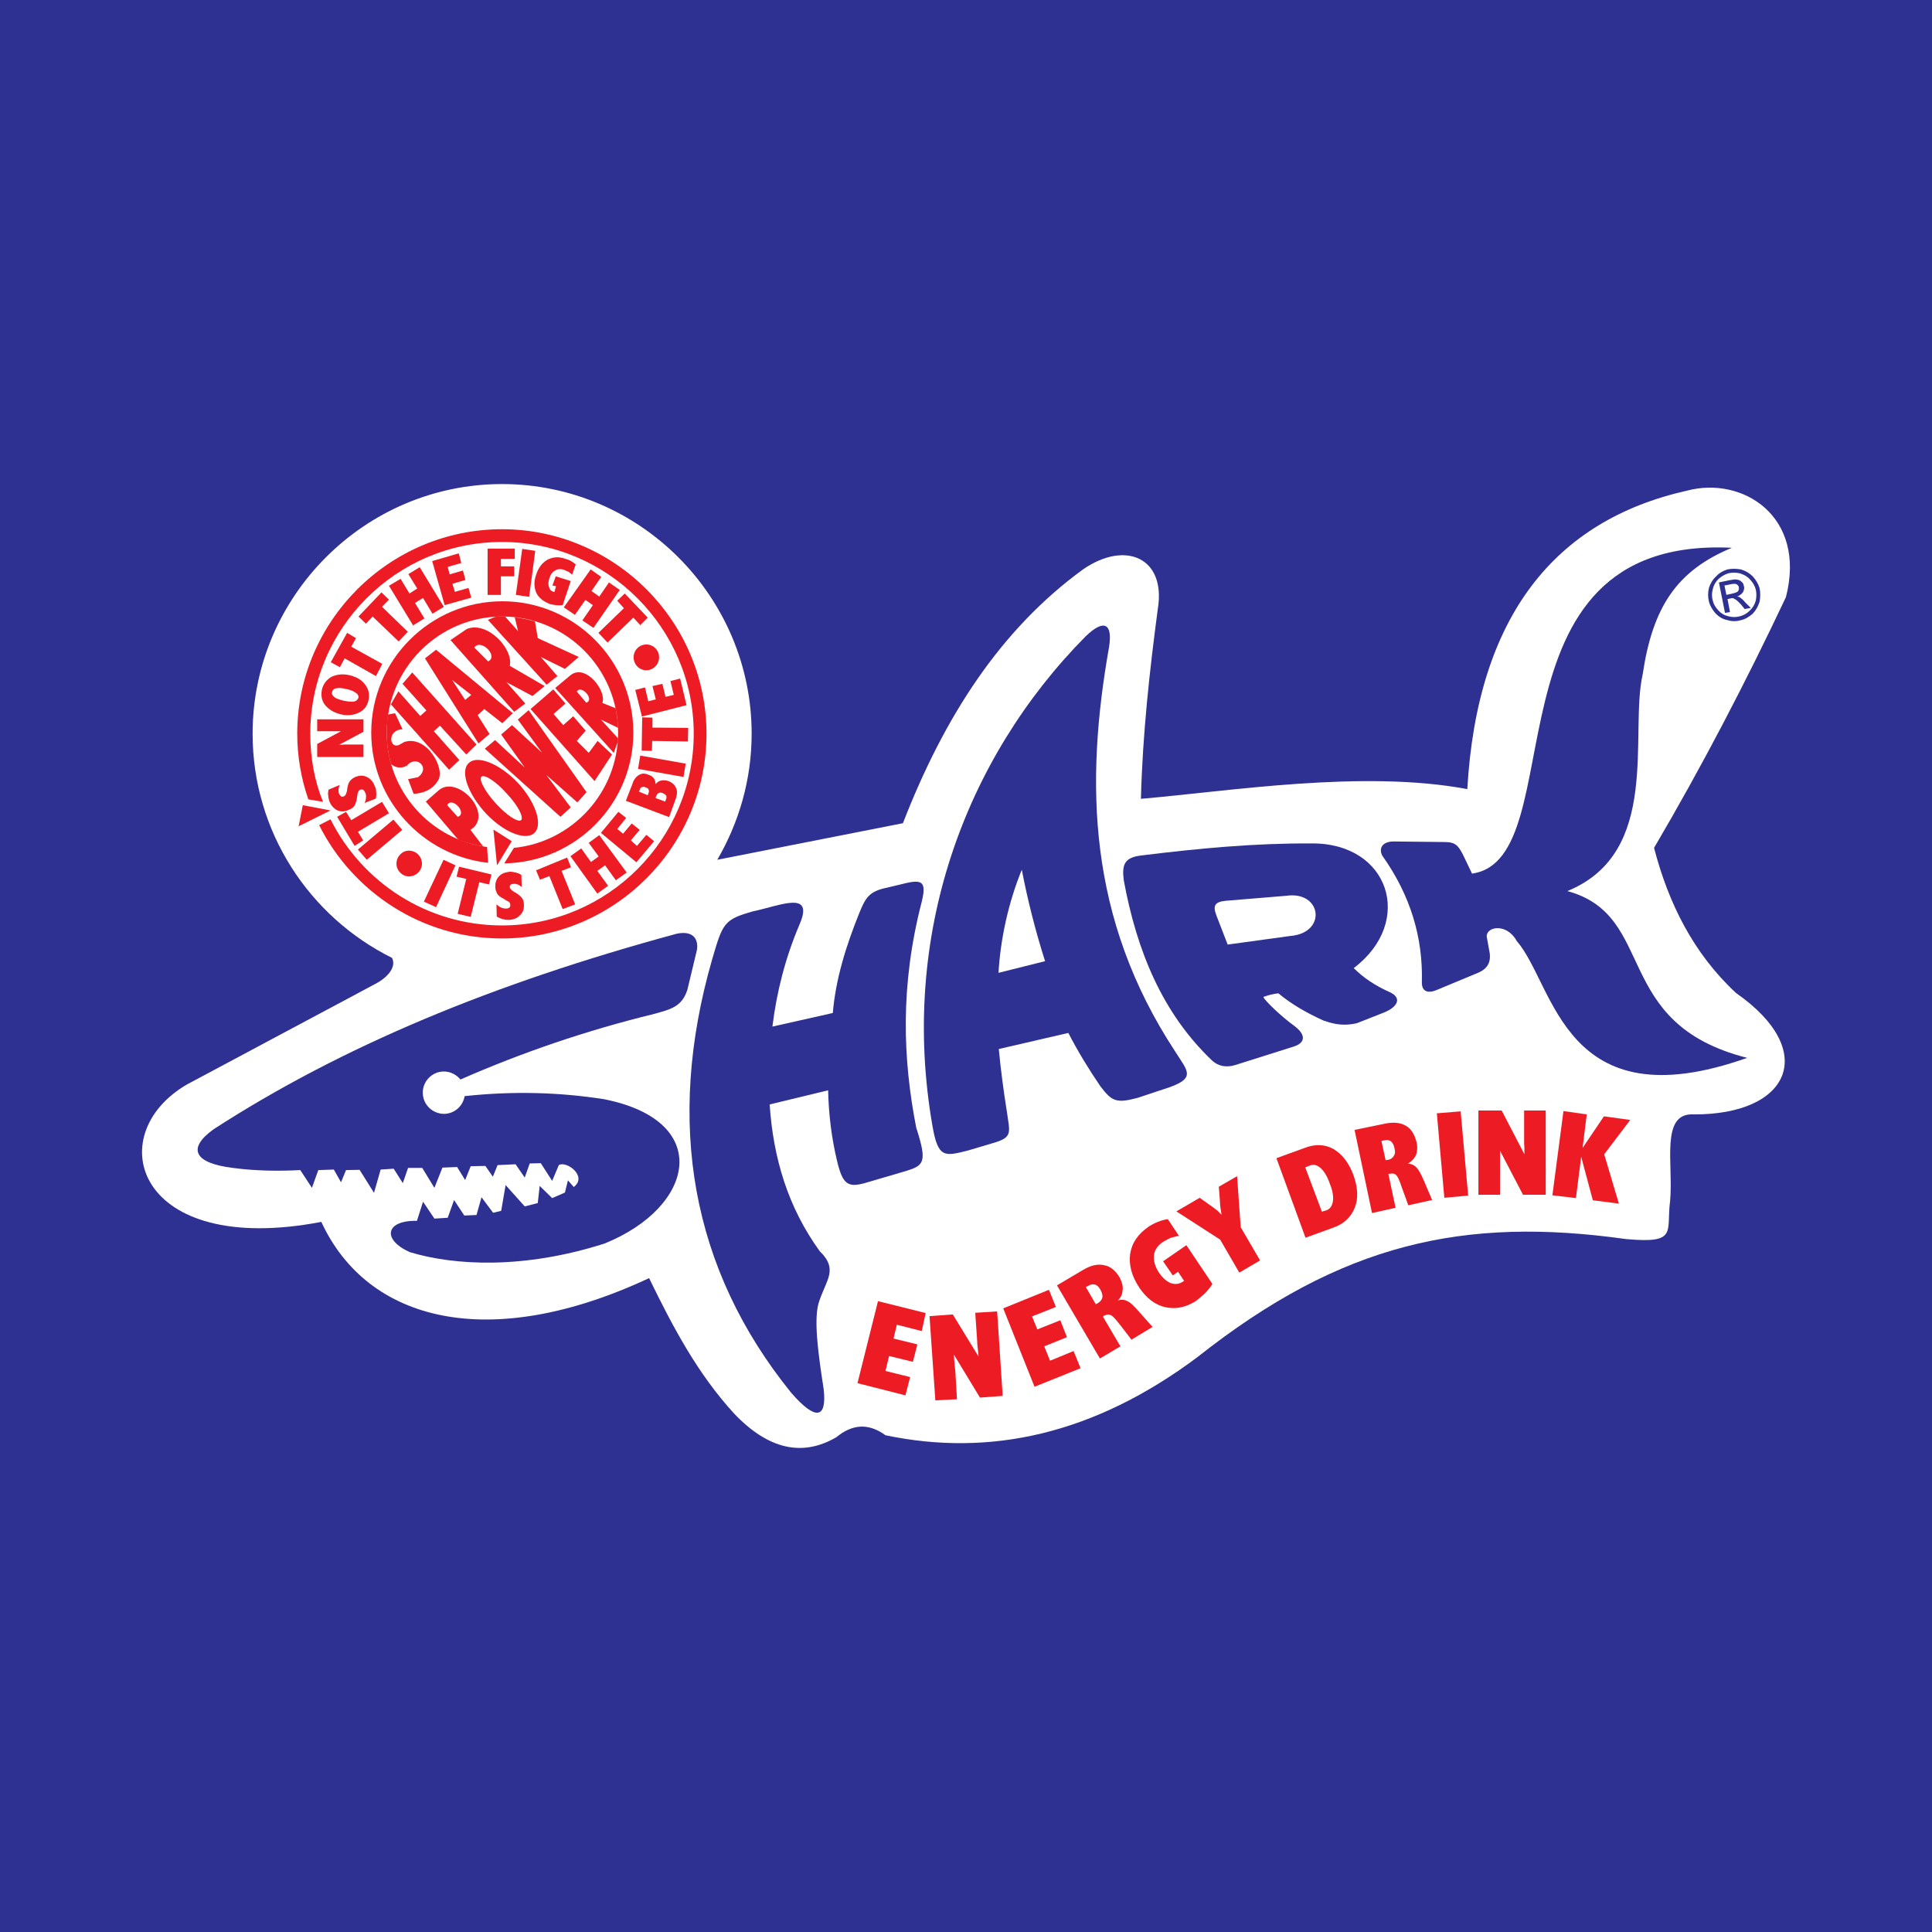 <?xml version="1.0" encoding="utf-8"?>
<!-- Generator: Adobe Illustrator 13.0.0, SVG Export Plug-In . SVG Version: 6.00 Build 14948)  -->
<!DOCTYPE svg PUBLIC "-//W3C//DTD SVG 1.0//EN" "http://www.w3.org/TR/2001/REC-SVG-20010904/DTD/svg10.dtd">
<svg version="1.0" id="Layer_1" xmlns="http://www.w3.org/2000/svg" xmlns:xlink="http://www.w3.org/1999/xlink" x="0px" y="0px"
	 width="192.756px" height="192.756px" viewBox="0 0 192.756 192.756" enable-background="new 0 0 192.756 192.756"
	 xml:space="preserve">
<g>
	<polygon fill-rule="evenodd" clip-rule="evenodd" fill="#2E3192" points="0,0 192.756,0 192.756,192.756 0,192.756 0,0 	"/>
	<path fill-rule="evenodd" clip-rule="evenodd" fill="#FFFFFF" d="M50.085,48.295c13.739,0,24.907,11.223,24.907,24.907
		c0,4.589-1.272,8.874-3.428,12.578l18.521-3.649c4.119-10.615,9.73-19.323,17.968-25.321c4.229-2.93,8.293-1.161,7.464,3.925
		c-0.83,6.248-1.521,12.55-1.687,18.964c8.735-0.747,22.17-2.931,32.563-0.968c0.995-17.277,8.764-26.814,21.894-29.772
		c5.557-1.493,11.97,2.543,9.896,10.615c-4.008,8.487-8.348,16.835-13.158,25.018c1.438,5.528,3.926,10.532,8.183,14.485
		c8.293,5.777,5.363,12.164-4.257,12.107c-3.317-0.166-1.99,4.922-2.322,8.625c-0.415,3.096,0.829,4.285-4.396,3.814
		c-16.171-2.266-28.362,0.389-42.765,11.777c-10.311,7.713-20.704,9.979-31.126,7.795c-1.659-1.217-3.29-1.133-4.893,0.193
		c-3.4,1.99-6.801,1.217-10.201-2.35c-3.622-3.953-6.082-8.57-8.487-13.518c-15.978,7.463-28.113,4.34-32.702-5.611
		c-18.493,3.539-22.059-8.68-13.407-13.711l18.797-10.035c1.465-0.773,2.073-1.825,1.659-2.598
		c-8.238-4.091-13.905-12.578-13.905-22.364C25.206,59.519,36.374,48.295,50.085,48.295L50.085,48.295z"/>
	<path fill-rule="evenodd" clip-rule="evenodd" fill="#2E3192" d="M67.5,93.161c-18.355,4.976-33.421,11.251-46.165,19.488
		c-2.709,1.936-1.962,3.4,1.88,3.871c2.239,0.305,4.506,0.332,6.745,0.221l1.161,1.77l0.636-1.77l1.548-0.055l0.719,1.271
		l0.498-1.217l1.354-0.027l1.438,2.295l0.664-2.322l1.299-0.084l0.912,1.438l0.525-1.52h1.41l1.216,1.99l0.802-2.018l1.465-0.057
		l0.802,1.301l0.553-1.383l1.465-0.027l0.746,1.078l0.47-1.162l1.797-0.082l0.912,1.326l0.498-1.408l1.105-0.029l1.133,1.77
		l0.664-1.576c0.747-0.469,2.903,1.105,1.493,2.186l-0.581-0.664l-0.304,1.217l-1.272,0.553l-1.244-1.217l-0.193,1.713l-1.299,0.332
		l-1.908-2.129l-0.442,2.572l-0.802,0.193l-1.161-1.549l-0.498,1.77l-1.216,0.055l-1.023-1.547l-0.635,1.768l-1.327,0.084
		l-1.133-1.686l-0.608,1.906c-3.179-0.055-3.483,1.881-0.719,3.125c4.479,1.354,11.389,1.713,19.434-0.857
		c9.04-3.648,10.864-12.246-0.055-14.402c-4.423-0.691-9.04-0.83-13.905-0.305c-0.166,1.023-1.051,1.77-2.073,1.77
		c-1.161-0.027-2.101-0.939-2.101-2.129c0-1.133,0.94-2.1,2.101-2.1c0.664,0,1.271,0.33,1.658,0.801
		c6.109-2.682,12.55-4.893,19.351-6.551c1.548-0.443,2.737-0.664,3.29-2.406l0.967-4.035C69.685,93.465,68.938,92.856,67.5,93.161
		L67.5,93.161z"/>
	<path fill-rule="evenodd" clip-rule="evenodd" fill="#2E3192" d="M75.13,90.922c-2.902,0.829-3.013,1.133-4.091,4.837
		c-4.672,16.254-2.074,30.877,7.906,43.208c2.405,2.764,3.566,2.625,3.234-0.361c-0.525-3.426-1.078-7.186-0.415-8.873
		c0.719-2.1,1.852-3.123,0.028-4.893c-3.152-4.34-4.645-9.26-5.003-14.65l5.833-1.41c0.055,2.377,0.332,4.699,0.885,7.021
		c0.553,2.322,1.05,2.709,2.764,2.238l4.146-1.215c1.742-0.553,2.128-0.83,0.995-4.312c-1.327-6.801-1.631-14.127,0.553-22.558
		c0.442-1.852,0.139-2.239-1.548-1.852l-1.963,0.47c-1.686,0.359-2.073,0.913-2.709,2.488c-1.354,3.345-2.377,6.663-2.654,10.007
		l-6.026,1.355c0.415-3.4,1.271-6.829,2.709-10.201C81.267,88.766,77.812,90.369,75.13,90.922L75.13,90.922z"/>
	<path fill-rule="evenodd" clip-rule="evenodd" fill="#2E3192" d="M108.303,63.5C96.277,75.663,89.698,93.327,93.043,112.4
		c0.553,3.152,1.189,2.986,3.566,2.377l2.323-0.691c2.156-0.607,1.824-0.994,1.52-3.205c-0.331-2.074-0.607-4.146-0.802-6.221
		l6.939-1.604c0.939,1.824,2.018,3.594,3.206,5.336c1.134,1.492,1.576,1.713,3.731,1.133l2.488-0.828
		c3.483-1.078,2.516-1.742,1.217-3.816c-8.708-13.268-8.984-26.758-6.579-40.331C111.039,62.089,110.071,61.786,108.303,63.5
		L108.303,63.5z M101.944,86.775c-1.354,3.317-2.129,6.938-2.322,10.283l4.645-1.161C103.299,92.856,102.525,89.788,101.944,86.775
		L101.944,86.775z"/>
	<path fill-rule="evenodd" clip-rule="evenodd" fill="#2E3192" d="M113.969,85.338c5.584-0.691,11.168-1.216,16.808-1.189
		c7.851-0.11,10.394,7.823,4.284,12.439c0.996,0.996,2.157,1.742,3.483,2.349c1.41,0.582,0.912,1.521-0.442,2.074l-2.736,1.078
		c-1.217,0.275-2.184,0.139-3.345-0.277c-1.687-0.773-3.151-1.604-4.479-2.709c-0.525,0.057-1.022,0.193-1.492,0.359
		c0.027,0.277,1.852,2.018,3.096,2.902c1.133,0.857,1.133,1.66-0.056,2.047l-5.86,1.852c-0.885,0.275-1.714,0.111-2.322-0.471
		c-4.948-4.727-7.491-10.918-8.79-17.967C111.924,86.222,112.173,85.531,113.969,85.338L113.969,85.338z M121.351,91.309l1.133,2.93
		l6.247-0.857c3.704-0.304,3.151-4.533-0.414-4.008l-6.026,0.498C121.212,89.982,120.99,90.341,121.351,91.309L121.351,91.309z"/>
	<path fill-rule="evenodd" clip-rule="evenodd" fill="#2E3192" d="M137.908,85.365c2.848,4.008,4.063,8.21,3.953,12.605
		c-0.027,0.857,0.47,1.189,1.41,0.83l4.257-1.77c0.802-0.36,1.217-0.94,1.105-1.908l-0.304-1.687
		c-0.028-0.995,1.99-1.382,3.013,0.47c3.787,4.368,4.645,18.134,22.972,11.638c-13.601-3.455-8.901-14.181-17.94-16.641
		c9.427-3.843,6.165-15.674,7.52-21.645c0.995-6.689,3.4-10.338,8.9-12.605c-25.486-1.244-15.562,31.043-25.929,32.508l-0.94-1.963
		c-0.442-0.801-0.69-1.188-1.797-1.188l-5.086-0.055C137.964,83.956,137.521,84.591,137.908,85.365L137.908,85.365z"/>
	<path fill-rule="evenodd" clip-rule="evenodd" fill="#2E3192" d="M172.241,59.353l0.608-0.139c0.276-0.055,0.47-0.138,0.553-0.221
		c0.083-0.138,0.11-0.276,0.083-0.387c0-0.11-0.056-0.166-0.11-0.221c-0.056-0.083-0.166-0.11-0.249-0.138
		c-0.11,0-0.276,0-0.497,0.055l-0.581,0.111L172.241,59.353L172.241,59.353z M172.104,61.15l-0.608-3.041l1.051-0.221
		c0.359-0.055,0.608-0.111,0.773-0.055c0.193,0.027,0.305,0.083,0.442,0.221c0.139,0.083,0.193,0.249,0.222,0.415
		c0.083,0.193,0,0.415-0.083,0.608c-0.139,0.193-0.332,0.332-0.581,0.442c0.083,0,0.193,0.028,0.276,0.083
		c0.139,0.111,0.332,0.249,0.553,0.525l0.525,0.525l-0.607,0.111l-0.359-0.442c-0.305-0.332-0.525-0.525-0.691-0.581
		c-0.083-0.083-0.222-0.083-0.387-0.027l-0.276,0.055l0.248,1.299L172.104,61.15L172.104,61.15z M172.435,57.197
		c-0.359,0.11-0.663,0.304-0.967,0.553c-0.305,0.304-0.498,0.636-0.581,1.023c-0.11,0.415-0.11,0.774,0,1.161
		c0.083,0.359,0.276,0.663,0.554,0.967c0.276,0.304,0.607,0.498,0.994,0.581c0.388,0.11,0.774,0.11,1.161,0
		c0.359-0.083,0.691-0.276,0.968-0.553c0.304-0.277,0.498-0.608,0.608-0.995c0.083-0.387,0.083-0.774,0-1.133
		c-0.11-0.387-0.305-0.719-0.608-1.023c-0.249-0.276-0.608-0.47-0.995-0.58C173.182,57.114,172.822,57.114,172.435,57.197
		L172.435,57.197z M172.353,56.81c0.414-0.083,0.856-0.083,1.326,0c0.47,0.138,0.857,0.359,1.188,0.691
		c0.332,0.359,0.553,0.747,0.691,1.189c0.083,0.415,0.083,0.884,0,1.327c-0.139,0.47-0.359,0.857-0.691,1.216
		c-0.359,0.304-0.746,0.553-1.16,0.636c-0.471,0.139-0.913,0.139-1.354,0c-0.471-0.083-0.857-0.332-1.189-0.663
		c-0.304-0.359-0.553-0.747-0.663-1.189s-0.11-0.912,0-1.354c0.138-0.442,0.359-0.829,0.719-1.161
		C171.522,57.169,171.91,56.948,172.353,56.81L172.353,56.81z"/>
	<polygon fill-rule="evenodd" clip-rule="evenodd" fill="#ED1C24" points="85.552,137.998 87.598,129.816 92.352,131.004 
		91.965,132.801 89.477,132.166 89.146,133.547 91.523,134.129 91.08,135.869 88.703,135.289 88.344,136.781 90.804,137.391 
		90.334,139.215 85.552,137.998 	"/>
	<path fill-rule="evenodd" clip-rule="evenodd" fill="#ED1C24" d="M93.319,139.713l-0.58-8.404l2.322-0.166l2.571,4.201
		c-0.027-0.137-0.027-0.359-0.055-0.607c-0.028-0.277-0.083-0.58-0.083-0.939l-0.193-2.82l2.184-0.139l0.553,8.432l-2.267,0.166
		l-2.599-4.285c0,0.139,0.028,0.25,0.028,0.471c0.028,0.193,0.028,0.58,0.111,1.133l0.166,2.848L93.319,139.713L93.319,139.713z"/>
	<polygon fill-rule="evenodd" clip-rule="evenodd" fill="#ED1C24" points="103.216,138.357 100.092,130.535 104.653,128.682 
		105.345,130.396 102.967,131.336 103.492,132.635 105.787,131.723 106.45,133.41 104.184,134.322 104.764,135.76 107.113,134.791 
		107.805,136.506 103.216,138.357 	"/>
	<path fill-rule="evenodd" clip-rule="evenodd" fill="#ED1C24" d="M109.325,130.119l0.222-0.109c0.248-0.166,0.387-0.332,0.441-0.58
		c0.027-0.25-0.055-0.471-0.193-0.748c-0.166-0.303-0.359-0.469-0.553-0.523c-0.249-0.057-0.47,0-0.746,0.164l-0.166,0.084
		L109.325,130.119L109.325,130.119z M109.739,135.539l-4.284-7.299l2.57-1.52c0.774-0.471,1.493-0.637,2.102-0.498
		c0.636,0.109,1.133,0.498,1.575,1.217c0.222,0.469,0.359,0.855,0.305,1.242c-0.028,0.389-0.139,0.748-0.471,1.051
		c0.332-0.082,0.637-0.082,0.94,0.084c0.276,0.109,0.663,0.469,1.161,1.051l1.354,1.52l-2.102,1.271l-1.216-1.576
		c-0.415-0.525-0.691-0.828-0.885-0.885c-0.166-0.082-0.387-0.055-0.58,0.057c-0.027,0-0.083,0-0.111,0.055
		c0,0.027-0.027,0.027-0.055,0.055l1.741,2.959L109.739,135.539L109.739,135.539z"/>
	<path fill-rule="evenodd" clip-rule="evenodd" fill="#ED1C24" d="M120.963,128.102c-0.221,0.359-0.497,0.664-0.746,0.939
		c-0.304,0.277-0.581,0.498-0.885,0.748c-0.995,0.635-1.99,0.855-3.041,0.635c-1.022-0.221-1.907-0.885-2.626-1.963
		c-0.774-1.16-1.051-2.295-0.912-3.344c0.166-1.105,0.773-1.99,1.853-2.738c0.304-0.193,0.607-0.359,0.912-0.469
		c0.331-0.139,0.636-0.221,0.995-0.277l1.105,1.658c-0.332,0.084-0.608,0.139-0.857,0.223c-0.276,0.139-0.497,0.248-0.718,0.387
		c-0.554,0.359-0.857,0.828-0.913,1.326c-0.055,0.525,0.083,1.105,0.498,1.742c0.387,0.553,0.774,0.885,1.188,1.051
		c0.442,0.139,0.829,0.109,1.271-0.193l0.056-0.027l-0.608-0.914l-0.525,0.361l-0.967-1.41l2.321-1.604L120.963,128.102
		L120.963,128.102z"/>
	<path fill-rule="evenodd" clip-rule="evenodd" fill="#ED1C24" d="M123.645,126.969l-1.907-3.289l-4.368-2.82l2.322-1.355
		l1.327,0.941c0.165,0.137,0.332,0.248,0.47,0.359c0.11,0.137,0.249,0.248,0.387,0.387c-0.027-0.221-0.083-0.443-0.11-0.691
		c-0.027-0.221-0.056-0.443-0.056-0.691l-0.11-1.41l1.825-1.051l0.358,5.088l1.936,3.316L123.645,126.969L123.645,126.969z"/>
	<path fill-rule="evenodd" clip-rule="evenodd" fill="#ED1C24" d="M130.224,116.465l1.658,4.422l0.47-0.139
		c0.359-0.137,0.554-0.441,0.636-0.912c0.056-0.469-0.027-1.049-0.304-1.713c-0.249-0.746-0.58-1.271-0.912-1.576
		c-0.359-0.305-0.69-0.414-1.051-0.275L130.224,116.465L130.224,116.465z M130.251,123.486l-2.902-7.934l2.819-1.023
		c1.051-0.414,2.046-0.359,2.875,0.111c0.829,0.496,1.521,1.326,1.99,2.598c0.442,1.244,0.498,2.322,0.139,3.234
		s-1.023,1.604-2.102,1.99L130.251,123.486L130.251,123.486z"/>
	<path fill-rule="evenodd" clip-rule="evenodd" fill="#ED1C24" d="M138.24,115.746l0.249-0.027c0.276-0.057,0.47-0.195,0.58-0.416
		c0.139-0.193,0.139-0.469,0.056-0.746c-0.056-0.332-0.193-0.553-0.359-0.691c-0.194-0.139-0.415-0.166-0.719-0.082l-0.222,0.055
		L138.24,115.746L138.24,115.746z M136.886,121.025l-1.741-8.293l2.957-0.609c0.857-0.191,1.604-0.137,2.156,0.195
		c0.525,0.275,0.885,0.885,1.078,1.658c0.11,0.498,0.056,0.939-0.055,1.244c-0.166,0.359-0.442,0.662-0.83,0.885
		c0.36,0,0.637,0.137,0.857,0.359c0.221,0.221,0.47,0.662,0.773,1.381l0.803,1.881l-2.378,0.525l-0.691-1.908
		c-0.193-0.58-0.359-0.967-0.524-1.105c-0.111-0.139-0.359-0.193-0.581-0.139c-0.027,0-0.056,0-0.083,0.027c-0.056,0-0.083,0-0.11,0
		l0.719,3.373L136.886,121.025L136.886,121.025z"/>
	<polygon fill-rule="evenodd" clip-rule="evenodd" fill="#ED1C24" points="144.101,119.504 143.354,111.074 145.731,110.881 
		146.478,119.283 144.101,119.504 	"/>
	<path fill-rule="evenodd" clip-rule="evenodd" fill="#ED1C24" d="M147.501,119.201v-8.404h2.321l2.268,4.367
		c0-0.166,0-0.359,0-0.607c-0.028-0.305-0.028-0.58-0.028-0.967v-2.793h2.156v8.404h-2.267l-2.294-4.396c0,0.111,0,0.25,0,0.471
		c0,0.193,0,0.525,0,1.078v2.848H147.501L147.501,119.201z"/>
	<polygon fill-rule="evenodd" clip-rule="evenodd" fill="#ED1C24" points="154.882,119.256 155.987,110.852 158.31,111.184 
		157.895,114.529 160.023,111.377 162.649,111.736 160.051,115.164 161.516,120.086 158.917,119.754 157.756,115.414 
		157.231,119.533 154.882,119.256 	"/>
	<polygon fill-rule="evenodd" clip-rule="evenodd" fill="#ED1C24" points="30.21,80.334 32.974,80.859 29.795,82.435 30.21,80.334 	
		"/>
	<path fill-rule="evenodd" clip-rule="evenodd" fill="#ED1C24" d="M50.085,52.801c11.224,0,20.401,9.178,20.401,20.401
		c0,11.251-9.177,20.428-20.401,20.428c-7.989,0-14.899-4.644-18.245-11.306l1.134-0.581c3.151,6.275,9.62,10.587,17.111,10.587
		c10.532,0,19.129-8.597,19.129-19.129s-8.597-19.129-19.129-19.129c-10.532,0-19.129,8.597-19.129,19.129
		c0,2.405,0.415,4.7,1.271,6.8l-1.465-0.249c-0.719-2.073-1.106-4.285-1.106-6.552C29.657,61.979,38.834,52.801,50.085,52.801
		L50.085,52.801z"/>
	<path fill-rule="evenodd" clip-rule="evenodd" fill="#ED1C24" d="M64.487,64.301c0.719,0,1.271,0.58,1.271,1.271
		c0,0.691-0.553,1.299-1.271,1.299c-0.718,0-1.271-0.581-1.271-1.299C63.216,64.881,63.769,64.301,64.487,64.301L64.487,64.301z"/>
	<path fill-rule="evenodd" clip-rule="evenodd" fill="#ED1C24" d="M40.797,84.868c0.718,0,1.299,0.581,1.299,1.299
		c0,0.691-0.581,1.271-1.299,1.271c-0.664,0-1.244-0.581-1.244-1.271C39.553,85.448,40.134,84.868,40.797,84.868L40.797,84.868z"/>
	<path fill-rule="evenodd" clip-rule="evenodd" fill="#ED1C24" d="M40.134,82.794l-3.539,2.985l-0.885-1.022l3.539-2.986
		L40.134,82.794L40.134,82.794z M38.807,81.136l-3.096,1.852l0.525,0.857l-0.857,0.553l-1.742-2.903l0.885-0.498l0.525,0.83
		l3.068-1.825L38.807,81.136L38.807,81.136z M37.507,79.671l-1.133,0.442c0.083-0.166,0.138-0.359,0.138-0.525
		c0.028-0.193,0-0.359-0.083-0.525c-0.056-0.111-0.111-0.221-0.222-0.276c-0.055-0.028-0.166-0.028-0.249,0
		s-0.138,0.055-0.193,0.166c-0.056,0.056-0.083,0.194-0.111,0.359c0,0.028,0,0.083-0.027,0.194
		c-0.028,0.276-0.111,0.553-0.166,0.691c-0.056,0.138-0.138,0.276-0.249,0.36c-0.111,0.11-0.276,0.193-0.443,0.249
		c-0.387,0.193-0.773,0.193-1.133,0.027c-0.332-0.166-0.608-0.47-0.774-0.884c-0.055-0.193-0.11-0.387-0.11-0.581
		c-0.056-0.193,0-0.387,0.027-0.581l1.106-0.47c-0.083,0.221-0.11,0.359-0.11,0.498c0,0.138,0,0.249,0.055,0.387
		c0.083,0.139,0.138,0.194,0.193,0.249c0.11,0.055,0.166,0.055,0.276,0c0.166-0.055,0.249-0.249,0.332-0.581
		c0-0.055,0-0.083,0-0.111c0.055-0.359,0.138-0.664,0.276-0.829c0.138-0.193,0.332-0.304,0.553-0.415
		c0.415-0.166,0.774-0.166,1.133,0s0.664,0.498,0.802,0.94c0.11,0.193,0.138,0.387,0.138,0.581
		C37.563,79.229,37.535,79.45,37.507,79.671L37.507,79.671z M36.263,75.524h-4.616v-1.299l2.377-1.271c-0.055,0-0.193,0-0.304,0
		c-0.166,0-0.332,0-0.525,0h-1.548v-1.189h4.616v1.244l-2.432,1.299c0.083,0,0.138,0,0.276,0c0.083-0.028,0.276-0.028,0.581-0.028
		h1.575V75.524L36.263,75.524z M34.301,69.913c0.415,0.083,0.774,0.111,0.995,0.083c0.276-0.055,0.387-0.194,0.47-0.387
		c0.028-0.166-0.056-0.359-0.249-0.47c-0.221-0.166-0.498-0.304-0.94-0.387c-0.442-0.11-0.774-0.138-1.022-0.083
		c-0.222,0.028-0.387,0.166-0.415,0.359c-0.083,0.193,0.027,0.36,0.221,0.525C33.555,69.719,33.886,69.802,34.301,69.913
		L34.301,69.913z M33.997,71.267c-0.691-0.166-1.217-0.498-1.576-0.94c-0.332-0.442-0.415-0.939-0.304-1.52
		c0.138-0.581,0.47-0.996,0.939-1.272c0.525-0.249,1.133-0.332,1.825-0.166c0.719,0.166,1.244,0.498,1.548,0.939
		c0.359,0.47,0.47,0.968,0.332,1.576c-0.138,0.581-0.442,0.968-0.967,1.217C35.296,71.35,34.688,71.433,33.997,71.267L33.997,71.267
		z M37.507,67.452l-3.124-1.769l-0.47,0.885l-0.912-0.498l1.631-2.93l0.884,0.525l-0.47,0.857l3.096,1.714L37.507,67.452
		L37.507,67.452z M39.774,63.997l-2.599-2.488l-0.664,0.719l-0.746-0.719l2.294-2.405l0.747,0.719l-0.691,0.719l2.571,2.488
		L39.774,63.997L39.774,63.997z M41.212,62.394l-2.405-3.953l1.161-0.691l0.885,1.465l0.774-0.497l-0.885-1.438l1.133-0.691
		l2.405,3.953l-1.133,0.691l-0.94-1.576l-0.802,0.498l0.94,1.548L41.212,62.394L41.212,62.394z M44.363,60.375l-1.244-4.395
		l2.654-0.774l0.249,0.967l-1.354,0.387l0.193,0.747l1.327-0.387l0.249,0.939l-1.3,0.387l0.249,0.802l1.355-0.387l0.276,0.968
		L44.363,60.375L44.363,60.375z M48.647,59.353v-4.617h2.709v1.023h-1.382v0.746h1.327V57.5h-1.327v1.853H48.647L48.647,59.353z
		 M51.467,59.353l0.636-4.589l1.299,0.193l-0.608,4.589L51.467,59.353L51.467,59.353z M56.139,60.375
		c-0.221,0.028-0.47,0.028-0.664,0c-0.221-0.027-0.415-0.055-0.608-0.11c-0.636-0.249-1.106-0.608-1.354-1.106
		c-0.221-0.525-0.276-1.106-0.028-1.797c0.221-0.719,0.608-1.216,1.133-1.52c0.553-0.276,1.133-0.332,1.797-0.083
		c0.193,0.055,0.387,0.11,0.553,0.221c0.166,0.083,0.304,0.193,0.47,0.332l-0.359,1.023c-0.138-0.138-0.276-0.221-0.387-0.304
		c-0.139-0.055-0.304-0.11-0.443-0.193c-0.304-0.083-0.636-0.083-0.857,0.083c-0.276,0.11-0.47,0.415-0.581,0.774
		c-0.11,0.359-0.138,0.636-0.027,0.884c0.055,0.249,0.221,0.415,0.47,0.47l0.055,0.028l0.166-0.581l-0.359-0.083l0.332-0.913
		l1.493,0.47L56.139,60.375L56.139,60.375z M56.25,60.597l2.682-3.787l1.051,0.747l-0.968,1.41l0.774,0.553l0.968-1.41l1.078,0.747
		l-2.626,3.787l-1.106-0.747l1.051-1.521l-0.747-0.525l-1.05,1.493L56.25,60.597L56.25,60.597z M59.705,63.14l2.543-2.46
		l-0.664-0.746l0.747-0.719l2.294,2.405l-0.747,0.747l-0.691-0.747l-2.571,2.488L59.705,63.14L59.705,63.14z"/>
	<path fill-rule="evenodd" clip-rule="evenodd" fill="#ED1C24" d="M42.29,89.954l1.962-4.174l1.188,0.553l-1.935,4.174L42.29,89.954
		L42.29,89.954z M45.662,91.17l0.857-3.483l-0.967-0.221l0.249-0.995l3.234,0.774l-0.249,0.995l-0.968-0.221l-0.857,3.456
		L45.662,91.17L45.662,91.17z M49.56,91.447l-0.028-1.216c0.166,0.111,0.276,0.249,0.442,0.304c0.166,0.083,0.332,0.11,0.525,0.11
		c0.138,0,0.249-0.027,0.332-0.11c0.055-0.056,0.083-0.111,0.083-0.249c0-0.056-0.028-0.167-0.055-0.222
		c-0.083-0.083-0.166-0.138-0.332-0.221c-0.028,0-0.083-0.055-0.166-0.11c-0.249-0.138-0.47-0.249-0.608-0.387
		c-0.11-0.111-0.193-0.221-0.221-0.36c-0.083-0.166-0.11-0.276-0.11-0.497c-0.028-0.415,0.11-0.802,0.359-1.051
		c0.249-0.304,0.663-0.415,1.105-0.47c0.194,0,0.415,0.055,0.581,0.083c0.194,0.055,0.359,0.11,0.553,0.249l0.027,1.189
		c-0.166-0.111-0.276-0.221-0.415-0.249c-0.138-0.055-0.276-0.083-0.359-0.055c-0.166,0-0.249,0.027-0.332,0.083
		c-0.056,0.027-0.083,0.138-0.083,0.221c0,0.166,0.166,0.332,0.442,0.497c0.028,0.028,0.111,0.056,0.111,0.056
		c0.304,0.193,0.553,0.387,0.664,0.553c0.138,0.166,0.193,0.387,0.193,0.664c0.028,0.442-0.111,0.801-0.387,1.05
		c-0.276,0.304-0.636,0.442-1.133,0.47c-0.221,0-0.415-0.028-0.608-0.083C49.947,91.64,49.753,91.558,49.56,91.447L49.56,91.447z
		 M56.139,90.7l-1.327-3.289l-0.939,0.359l-0.387-0.939l3.096-1.271l0.387,0.967l-0.94,0.359l1.355,3.345L56.139,90.7L56.139,90.7z
		 M59.595,89.152l-2.682-3.732l1.078-0.774l0.967,1.354l0.774-0.553l-0.995-1.354l1.05-0.774l2.737,3.732l-1.078,0.774l-1.078-1.493
		l-0.774,0.553l1.078,1.493L59.595,89.152L59.595,89.152z M63.493,86.029l-3.539-2.931l1.741-2.101l0.774,0.608l-0.884,1.106
		l0.581,0.47l0.857-1.023l0.802,0.636l-0.885,1.05l0.608,0.553l0.939-1.106l0.774,0.636L63.493,86.029L63.493,86.029z
		 M66.367,79.975l0.056-0.166c0.083-0.194,0.083-0.304,0.055-0.415c-0.083-0.083-0.166-0.194-0.332-0.249
		c-0.166-0.083-0.304-0.083-0.415-0.027c-0.11,0.027-0.166,0.11-0.249,0.276l-0.083,0.221L66.367,79.975L66.367,79.975z
		 M64.626,79.339l0.055-0.166c0.083-0.166,0.083-0.304,0.027-0.387c-0.027-0.111-0.11-0.166-0.276-0.221
		c-0.166-0.083-0.304-0.083-0.387-0.027c-0.111,0.027-0.166,0.083-0.194,0.221l-0.11,0.221L64.626,79.339L64.626,79.339z
		 M66.754,81.523l-4.312-1.631l0.636-1.631c0.138-0.47,0.387-0.774,0.664-0.939c0.276-0.166,0.581-0.194,0.94-0.028
		c0.276,0.083,0.415,0.193,0.553,0.359c0.11,0.166,0.166,0.359,0.166,0.581c0.166-0.194,0.359-0.332,0.581-0.359
		c0.221-0.055,0.443-0.028,0.719,0.055c0.415,0.166,0.663,0.442,0.773,0.746c0.139,0.332,0.056,0.774-0.166,1.327L66.754,81.523
		L66.754,81.523z M68.192,77.515l-4.534-0.802l0.221-1.327l4.534,0.802L68.192,77.515L68.192,77.515z M68.634,73.976l-3.566-0.055
		l-0.027,0.995l-1.023-0.028l0.055-3.317l1.023,0.027v0.996l3.566,0.027L68.634,73.976L68.634,73.976z M68.496,70.355l-4.451,1.133
		l-0.664-2.654l0.968-0.249l0.332,1.382l0.746-0.194l-0.332-1.327l0.995-0.221l0.304,1.299l0.829-0.193l-0.332-1.382l0.967-0.249
		L68.496,70.355L68.496,70.355z"/>
	<polygon fill-rule="evenodd" clip-rule="evenodd" fill="#ED1C24" points="51.053,83.928 49.588,86.333 49.228,82.767 
		51.053,83.928 	"/>
	<path fill-rule="evenodd" clip-rule="evenodd" fill="#ED1C24" d="M50.113,59.989c7.215,0,13.076,5.888,13.076,13.103
		c0,7.104-5.75,12.938-12.882,13.048l0.967-1.548c5.833-0.581,10.394-5.556,10.394-11.5c0-6.385-5.169-11.583-11.555-11.583
		c-6.358,0-11.527,5.197-11.527,11.583c0,5.833,4.368,10.671,10.007,11.417l0.111,1.576c-6.524-0.719-11.666-6.275-11.666-12.993
		C37.038,65.877,42.926,59.989,50.113,59.989L50.113,59.989z"/>
	<polygon fill-rule="evenodd" clip-rule="evenodd" fill="#ED1C24" points="48.371,74.695 49.394,73.838 52.352,76.575 
		50.002,73.285 51.081,72.345 54.066,75.082 51.661,71.792 52.739,70.853 58.517,79.035 57.604,80.058 54.508,77.321 56.941,80.556 
		55.918,81.495 48.371,74.695 	"/>
	<polygon fill-rule="evenodd" clip-rule="evenodd" fill="#ED1C24" points="55.199,68.779 52.933,70.742 59.318,77.929 61.06,75.275 
		59.622,73.921 58.738,75.109 57.549,73.921 58.434,72.898 57.189,71.461 56.194,72.345 55.227,71.239 56.416,70.189 55.199,68.779 
			"/>
	<path fill-rule="evenodd" clip-rule="evenodd" fill="#ED1C24" d="M48.04,77.487c0.332-0.249,1.465,0.498,2.516,1.687
		c1.106,1.161,1.714,2.35,1.438,2.654c-0.332,0.249-1.465-0.498-2.543-1.687C48.371,78.952,47.735,77.736,48.04,77.487L48.04,77.487
		z M46.741,76.16c0.829-0.885,3.041,0,4.865,1.879c1.797,1.908,2.571,4.174,1.742,5.031c-0.83,0.857-3.013,0.027-4.837-1.879
		C46.713,79.256,45.883,76.989,46.741,76.16L46.741,76.16z"/>
	<path fill-rule="evenodd" clip-rule="evenodd" fill="#ED1C24" d="M44.944,63.859l6.357,7.159l1.106-0.829l-1.879-2.128l2.598,1.382
		l1.216-0.995l-3.483-2.018c0.387-1.687-2.239-4.506-4.285-3.677L44.944,63.859L44.944,63.859z M47.321,64.605
		c0.636-0.94,2.46,0.857,1.382,1.382L47.321,64.605L47.321,64.605z"/>
	<path fill-rule="evenodd" clip-rule="evenodd" fill="#ED1C24" d="M47.735,74.17l1.106-0.94l-1.188-1.88l0.663-0.608l1.797,1.41
		l1.051-0.995l-7.657-6.331L42.4,65.683L47.735,74.17L47.735,74.17z M45.109,67.839l1.299,1.99l0.608-0.498L45.109,67.839
		L45.109,67.839z"/>
	<polygon fill-rule="evenodd" clip-rule="evenodd" fill="#ED1C24" points="41.129,67.093 47.542,74.28 46.519,75.275 43.893,72.4 
		43.285,72.954 45.828,75.829 44.805,76.796 39,70.272 39.747,68.973 41.931,71.433 42.539,70.88 40.161,68.227 41.129,67.093 	"/>
	<path fill-rule="evenodd" clip-rule="evenodd" fill="#ED1C24" d="M39.415,71.157l0.746,1.603c-1.631,0.055-1.299,2.156-0.221,1.493
		l0.387-0.221c2.239-0.747,4.146,2.681,3.373,3.842c-0.553,0.912-1.438,1.271-2.433,1.327l-0.553-1.465l0.996-0.194
		c1.271-0.94-0.166-2.267-1.106-1.161c-0.581,0.332-1.133,0.221-1.576-0.138c-0.304-0.995-0.442-2.073-0.442-3.152
		c0-0.636,0.028-1.216,0.111-1.797C38.917,71.239,39.166,71.212,39.415,71.157L39.415,71.157z"/>
	<path fill-rule="evenodd" clip-rule="evenodd" fill="#ED1C24" d="M54.536,68.309l1.078-0.857l-1.659-1.907l2.405,1.189l1.382-1.189
		l-4.091-1.88l-0.276-1.658c-0.636-0.194-1.327-0.332-2.018-0.415l0.332,1.382l-1.299-1.465c-0.083,0-0.193,0-0.276,0
		c-0.221,0-0.47,0-0.691,0.028l-0.747,0.304L54.536,68.309L54.536,68.309z"/>
	<path fill-rule="evenodd" clip-rule="evenodd" fill="#ED1C24" d="M61.226,75.109l-5.833-6.468l1.521-1.271
		c1.521-1.216,3.649,1.603,3.179,2.764l1.327,0.525c0.111,0.635,0.221,1.299,0.249,1.962l-1.714-0.829l1.714,1.879
		c-0.028,0.083-0.028,0.221-0.028,0.36C61.475,74.418,61.226,75.165,61.226,75.109L61.226,75.109z M57.549,69
		c0.442-0.747,1.825,0.829,0.94,1.105L57.549,69L57.549,69z"/>
	<path fill-rule="evenodd" clip-rule="evenodd" fill="#ED1C24" d="M44.612,80.334c0.498-0.939,2.073,0.857,1.05,1.161L44.612,80.334
		L44.612,80.334z M45.635,83.679l-3.151-3.704l1.327-1.161c1.797-1.438,5.169,2.045,3.456,3.731l-0.332,0.249l1.271,1.659
		c-0.857-0.138-1.631-0.359-2.405-0.636c0-0.055-0.028-0.055-0.056-0.055l0,0L45.635,83.679L45.635,83.679z"/>
</g>
</svg>
